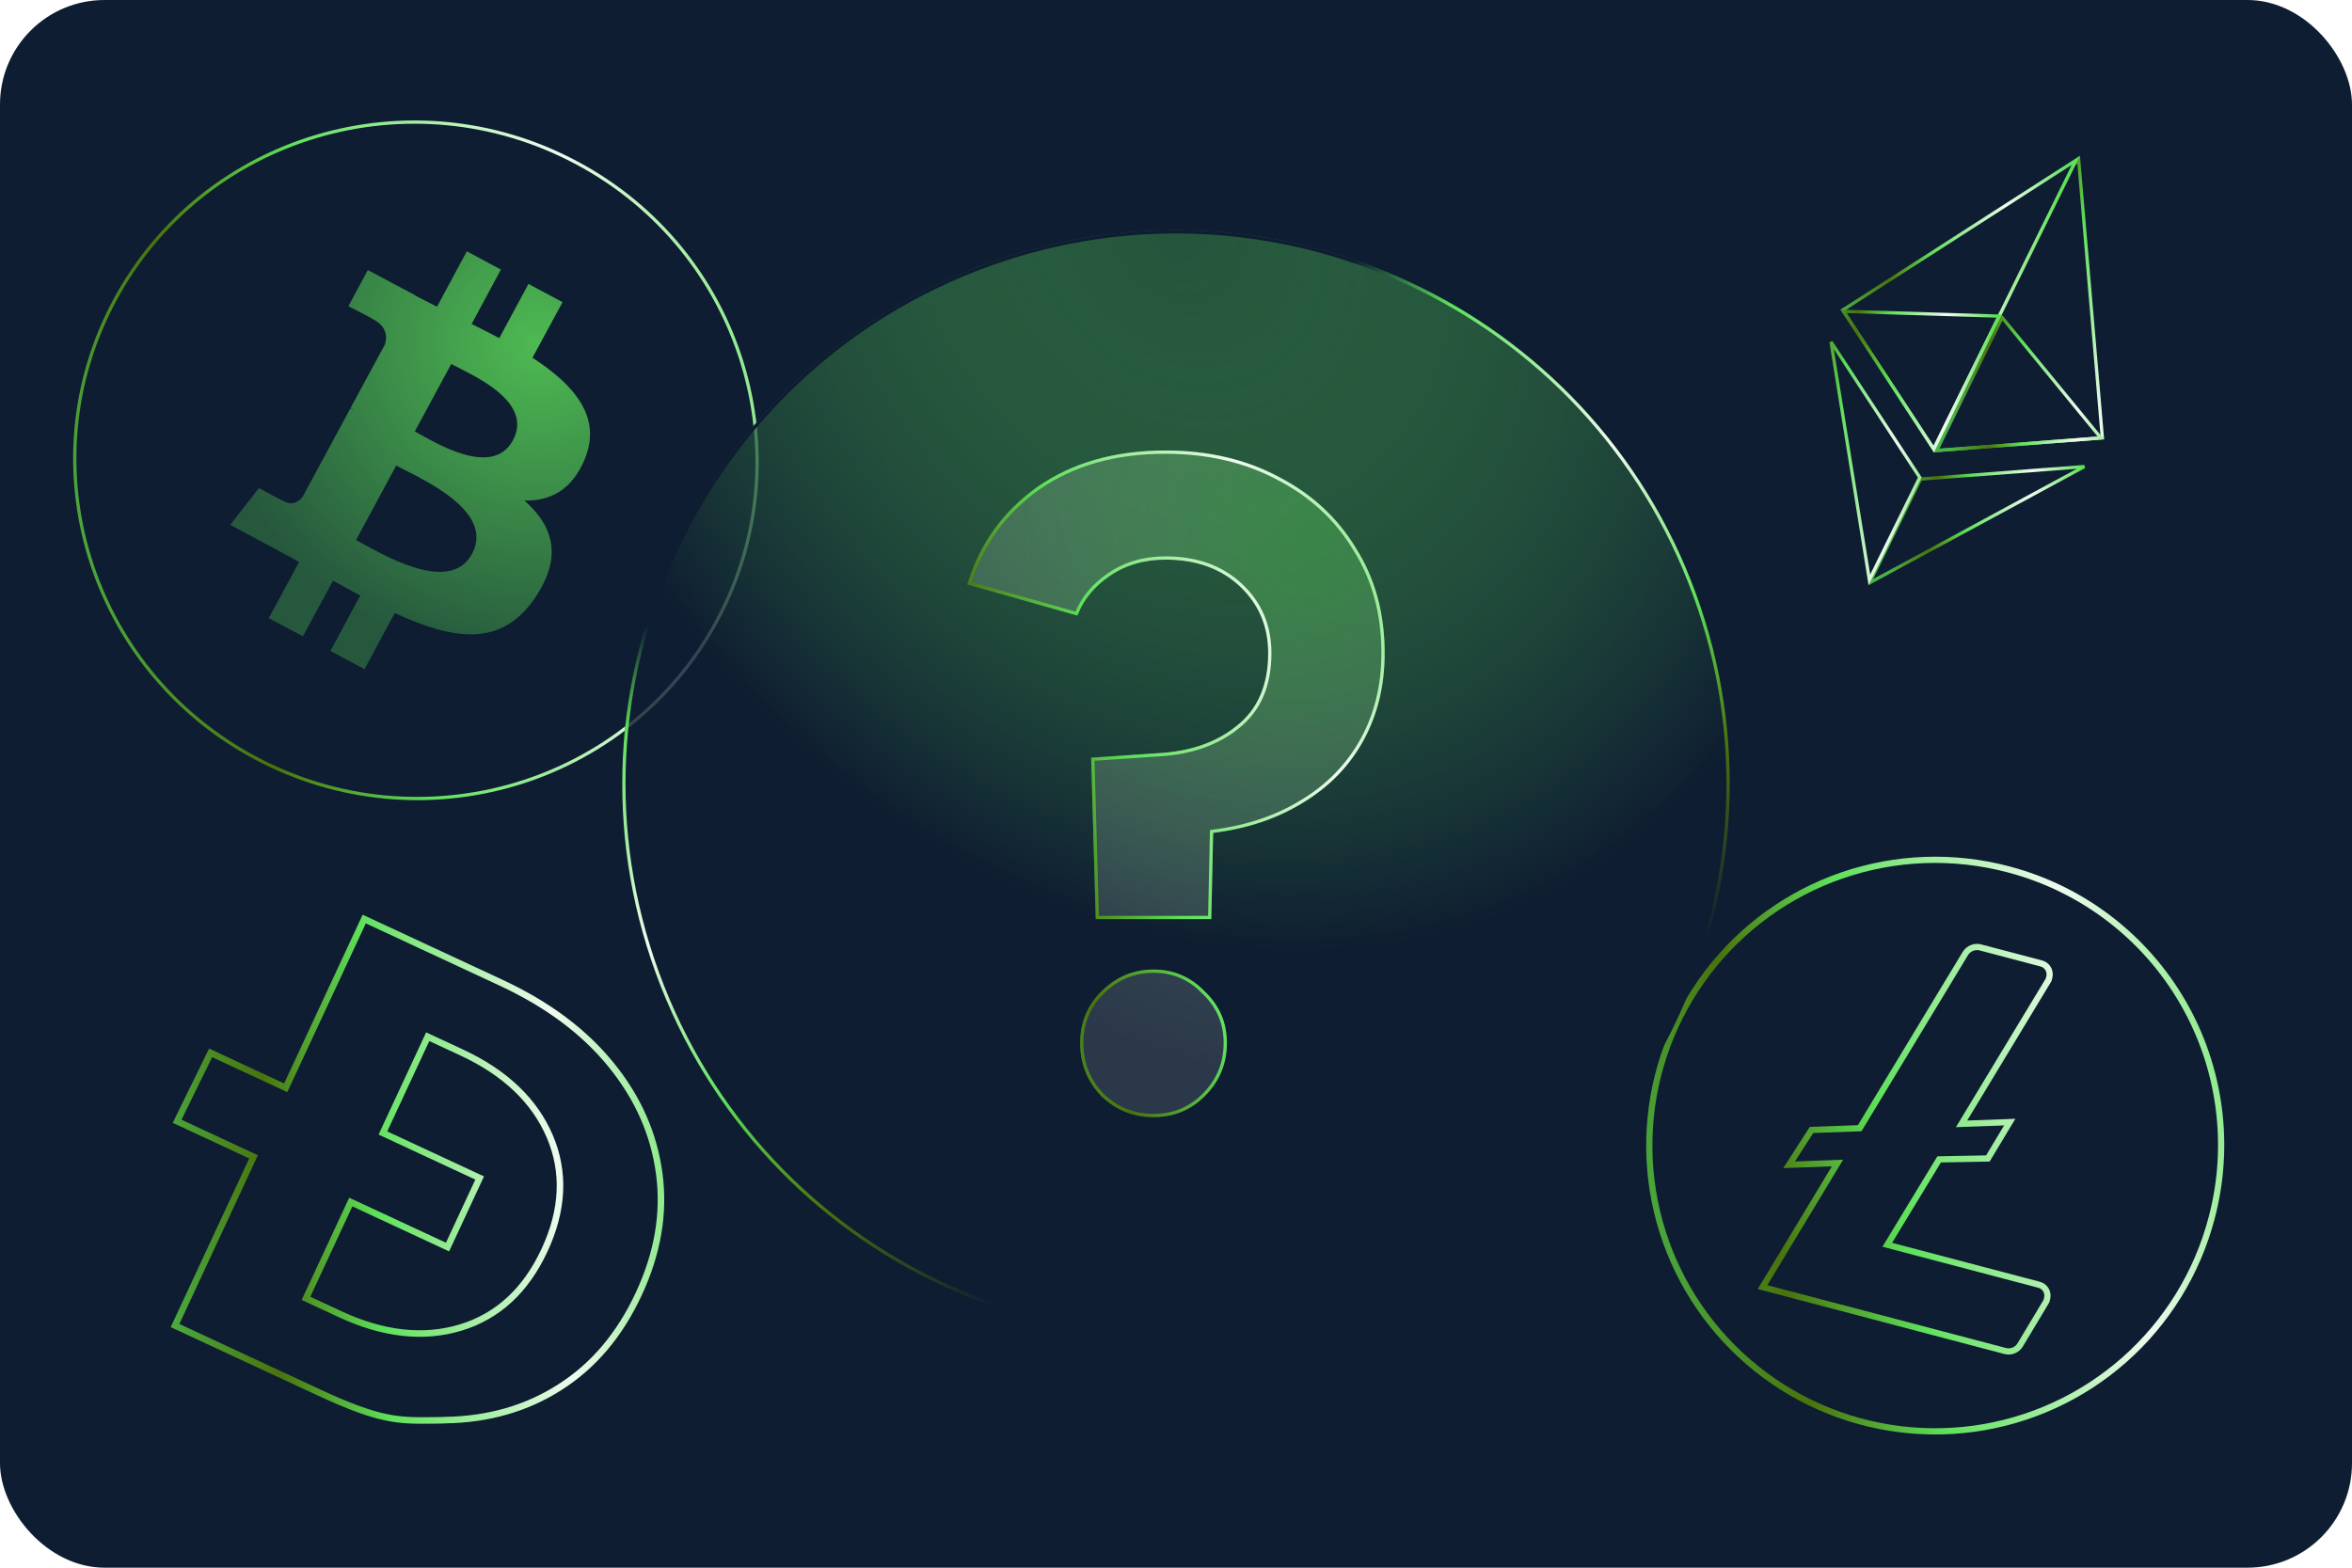 <svg width="360" height="240" viewBox="0 0 360 240" fill="none" xmlns="http://www.w3.org/2000/svg">
<rect width="360" height="240" rx="16" fill="#0E1D31"/>
<path d="M43.278 166.317L43.731 166.528L43.942 166.074L55.749 140.698L76.648 150.422C83.711 153.708 89.315 157.839 93.482 162.947C97.652 168.057 100.092 173.595 100.905 179.677C101.716 185.75 100.667 191.859 97.764 198.098C94.861 204.337 90.865 209.074 85.696 212.365L85.695 212.366C80.606 215.629 74.743 217.304 68.145 217.406L68.128 217.406L68.111 217.408C67.784 217.435 67.485 217.437 67.185 217.439C67.034 217.441 66.883 217.442 66.727 217.446C66.726 217.446 66.725 217.446 66.723 217.446L66.598 217.448C63.814 217.485 61.761 217.512 59.237 217.001C56.669 216.481 53.592 215.398 48.784 213.161L26.795 202.93L38.601 177.554L38.812 177.101L38.359 176.89L27.112 171.657L32.242 161.182L43.278 166.317ZM54.143 184.234L53.69 184.023L53.479 184.476L47.043 198.309L46.832 198.763L47.286 198.974L52.05 201.19C58.678 204.274 64.857 204.954 70.533 203.225C76.222 201.492 80.491 197.524 83.345 191.389C86.199 185.255 86.485 179.433 84.147 173.965C81.813 168.51 77.313 164.221 70.685 161.137L65.921 158.921L65.467 158.71L65.256 159.163L58.82 172.996L58.609 173.45L59.063 173.661L73.418 180.34L68.499 190.913L54.143 184.234Z" stroke="url(#paint0_linear_8386_32860)"/>
<g clip-path="url(#clip0_8386_32860)">
<path d="M39.086 116.032L39.086 116.032C13.633 102.45 4.035 71.027 17.603 45.894L17.603 45.894C31.182 20.721 62.788 11.332 88.241 24.915L88.241 24.915C113.663 38.447 123.302 69.879 109.724 95.052C96.145 120.225 64.499 129.604 39.086 116.032Z" stroke="url(#paint1_linear_8386_32860)" stroke-width="0.5"/>
<path d="M89.486 70.329C92.176 63.886 87.965 58.964 81.496 54.768L86.107 46.256L80.89 43.467L76.418 51.764C75.037 51.037 73.616 50.299 72.185 49.602L76.666 41.266L71.449 38.477L66.888 46.96C65.725 46.373 64.602 45.795 63.519 45.227L63.529 45.188L56.295 41.343L53.327 46.877C53.327 46.877 57.222 48.87 57.133 48.889C59.26 50.015 59.278 51.612 58.899 52.773L53.651 62.466C53.8 62.545 53.989 62.635 54.198 62.814C54.009 62.724 53.82 62.634 53.641 62.505L46.312 76.07C45.864 76.669 44.889 77.512 43.438 76.725C43.458 76.814 39.632 74.713 39.632 74.713L35.242 80.349L42.059 84.004C43.321 84.7 44.554 85.348 45.776 86.035L41.145 94.626L46.362 97.415L50.973 88.902C52.384 89.679 53.795 90.455 55.137 91.172L50.576 99.656L55.793 102.444L60.424 93.853C69.517 98.042 76.853 99.147 82 91.357C86.162 85.119 84.625 80.497 80.273 76.628C84.181 76.738 87.533 75.031 89.486 70.329ZM72.233 84.817C68.787 91.236 58.036 84.573 54.498 82.671L60.643 71.278C64.18 73.18 75.878 78.113 72.233 84.817ZM78.502 67.421C75.325 73.279 66.432 67.632 63.491 66.048L69.067 55.727C72.009 57.31 81.778 61.336 78.502 67.421Z" fill="url(#paint2_radial_8386_32860)"/>
</g>
<g clip-path="url(#clip1_8386_32860)">
<g clip-path="url(#clip2_8386_32860)">
<path d="M338.5 186.526L338.499 186.527C336.295 194.894 331.658 202.42 325.176 208.152C318.695 213.885 310.659 217.566 302.084 218.732C293.51 219.897 284.783 218.493 277.007 214.699C269.23 210.904 262.753 204.888 258.396 197.413C254.038 189.937 251.995 181.337 252.525 172.7C253.055 164.064 256.134 155.778 261.373 148.891C266.612 142.004 273.775 136.826 281.957 134.01C290.14 131.195 298.973 130.869 307.34 133.073L307.588 133.139C313.123 134.614 318.313 137.166 322.862 140.647C327.411 144.129 331.23 148.472 334.1 153.43C336.971 158.387 338.837 163.862 339.592 169.54C340.347 175.219 339.975 180.99 338.5 186.526ZM306.734 171.816L300.236 172.054L313.522 150.074L313.558 150.015L313.575 149.949L313.679 149.555L313.681 149.547L313.683 149.539C313.733 149.319 313.739 149.091 313.701 148.868C313.663 148.646 313.581 148.433 313.461 148.242C313.34 148.051 313.184 147.885 312.999 147.755C312.817 147.626 312.612 147.534 312.395 147.483L303.193 145.059C302.747 144.928 302.27 144.95 301.837 145.12C301.404 145.291 301.039 145.602 300.802 146.003C300.801 146.004 300.801 146.005 300.8 146.006L284.647 172.718L277.524 172.979L277.276 172.988L277.141 173.197L274.333 177.551L273.837 178.319L274.751 178.286L281.25 178.048L270.111 196.497L269.782 197.042L270.398 197.205L306.84 206.807C307.286 206.942 307.765 206.922 308.2 206.751C308.636 206.58 309.001 206.265 309.235 205.859C309.236 205.858 309.236 205.857 309.237 205.856L313.186 199.264L313.221 199.206L313.238 199.14L313.342 198.747L313.344 198.739L313.346 198.731C313.396 198.511 313.402 198.283 313.364 198.06C313.326 197.837 313.245 197.624 313.124 197.433C313.004 197.242 312.847 197.077 312.662 196.946C312.48 196.817 312.275 196.725 312.058 196.675L288.866 190.564L296.807 177.492L304.001 177.358L304.265 177.353L304.401 177.127L307.16 172.538L307.614 171.784L306.734 171.816Z" stroke="url(#paint3_linear_8386_32860)" stroke-width="0.953"/>
</g>
</g>
<g filter="url(#filter0_b_8386_32860)">
<path d="M211.029 198.847C254.576 181.71 275.985 132.516 258.848 88.969C241.711 45.423 192.517 24.013 148.97 41.15C105.424 58.287 84.014 107.481 101.151 151.028C118.288 194.575 167.482 215.984 211.029 198.847Z" fill="url(#paint4_radial_8386_32860)"/>
<path d="M258.616 89.061C275.702 132.479 254.356 181.528 210.937 198.615C167.519 215.701 118.47 194.355 101.384 150.937C84.298 107.518 105.644 58.469 149.062 41.383C192.48 24.297 241.529 45.643 258.616 89.061Z" stroke="url(#paint5_linear_8386_32860)" stroke-width="0.5"/>
</g>
<g filter="url(#filter1_b_8386_32860)">
<path d="M167.716 140.705L167.014 115.998L177.403 115.296C182.27 115.015 186.247 113.611 189.336 111.084C192.518 108.557 194.109 104.86 194.109 99.994C194.109 95.876 192.658 92.46 189.757 89.746C186.855 87.031 183.065 85.674 178.386 85.674C175.11 85.674 172.255 86.517 169.822 88.201C167.482 89.792 165.845 91.805 164.909 94.238L148.062 89.465C149.934 83.288 153.491 78.328 158.732 74.584C164.066 70.841 170.618 68.969 178.386 68.969C184.937 68.969 190.739 70.326 195.793 73.04C200.847 75.66 204.778 79.31 207.586 83.99C210.487 88.576 211.937 93.91 211.937 99.994C211.937 104.954 210.861 109.399 208.709 113.33C206.556 117.261 203.468 120.443 199.443 122.876C195.512 125.31 190.927 126.854 185.686 127.509L185.405 140.705H167.716ZM176.561 171.028C173.472 171.028 170.805 169.952 168.559 167.799C166.406 165.553 165.33 162.839 165.33 159.657C165.33 156.569 166.406 153.948 168.559 151.796C170.805 149.549 173.472 148.426 176.561 148.426C179.649 148.426 182.27 149.549 184.422 151.796C186.668 153.948 187.791 156.569 187.791 159.657C187.791 162.839 186.668 165.553 184.422 167.799C182.27 169.952 179.649 171.028 176.561 171.028Z" fill="url(#paint6_radial_8386_32860)"/>
<path d="M195.675 73.26L195.678 73.262C200.693 75.862 204.588 79.481 207.371 84.118L207.371 84.118L207.374 84.124C210.247 88.665 211.687 93.952 211.687 99.994C211.687 104.917 210.62 109.32 208.489 113.21C206.359 117.1 203.302 120.251 199.314 122.662L199.312 122.664C195.416 125.076 190.865 126.61 185.655 127.261L185.44 127.288L185.436 127.504L185.16 140.455H167.959L167.271 116.231L177.417 115.545C177.418 115.545 177.418 115.545 177.419 115.545C182.325 115.262 186.355 113.845 189.492 111.279C192.745 108.695 194.359 104.919 194.359 99.994C194.359 95.809 192.881 92.326 189.927 89.563C186.972 86.798 183.116 85.424 178.386 85.424C175.065 85.424 172.16 86.279 169.681 87.995C167.371 89.566 165.727 91.546 164.759 93.936L148.377 89.294C150.251 83.283 153.75 78.45 158.876 74.788C164.161 71.08 170.659 69.219 178.386 69.219C184.901 69.219 190.662 70.568 195.675 73.26ZM184.242 151.969L184.241 151.969L184.249 151.976C186.446 154.082 187.541 156.637 187.541 159.657C187.541 162.773 186.444 165.423 184.245 167.623C182.14 169.728 179.584 170.778 176.561 170.778C173.539 170.778 170.935 169.728 168.735 167.623C166.631 165.425 165.58 162.775 165.58 159.657C165.58 156.634 166.63 154.077 168.735 151.972C170.936 149.772 173.54 148.676 176.561 148.676C179.58 148.676 182.136 149.771 184.242 151.969Z" stroke="url(#paint7_linear_8386_32860)" stroke-width="0.5"/>
</g>
<g clip-path="url(#clip3_8386_32860)">
<path d="M296.058 68.611L317.39 25.266L318.159 24.43L321.79 67.024L296.186 68.987L296.058 68.611Z" stroke="url(#paint8_linear_8386_32860)" stroke-width="0.5"/>
<path d="M295.982 68.75L282.051 47.469L317.739 24.541L306.172 48.044L295.982 68.75Z" stroke="url(#paint9_linear_8386_32860)" stroke-width="0.5"/>
<path d="M286.357 88.814L293.92 73.446L294.196 73.321L319.039 71.429L286.315 89.136L286.357 88.814Z" stroke="url(#paint10_linear_8386_32860)" stroke-width="0.5"/>
<path d="M280.255 52.337L293.846 73.088L286.128 88.77L280.255 52.337Z" stroke="url(#paint11_linear_8386_32860)" stroke-width="0.5"/>
<path d="M306.448 48.615L321.562 67.046L296.429 68.973L306.448 48.615Z" stroke="url(#paint12_linear_8386_32860)" stroke-width="0.5"/>
<path d="M306 48.395L295.981 68.753L282.175 47.663L306 48.395Z" stroke="url(#paint13_linear_8386_32860)" stroke-width="0.5"/>
</g>
<defs>
<filter id="filter0_b_8386_32860" x="90.243" y="30.242" width="179.514" height="179.516" filterUnits="userSpaceOnUse" color-interpolation-filters="sRGB">
<feFlood flood-opacity="0" result="BackgroundImageFix"/>
<feGaussianBlur in="BackgroundImageFix" stdDeviation="2.5"/>
<feComposite in2="SourceAlpha" operator="in" result="effect1_backgroundBlur_8386_32860"/>
<feBlend mode="normal" in="SourceGraphic" in2="effect1_backgroundBlur_8386_32860" result="shape"/>
</filter>
<filter id="filter1_b_8386_32860" x="127.062" y="47.969" width="105.875" height="144.062" filterUnits="userSpaceOnUse" color-interpolation-filters="sRGB">
<feFlood flood-opacity="0" result="BackgroundImageFix"/>
<feGaussianBlur in="BackgroundImageFix" stdDeviation="10.5"/>
<feComposite in2="SourceAlpha" operator="in" result="effect1_backgroundBlur_8386_32860"/>
<feBlend mode="normal" in="SourceGraphic" in2="effect1_backgroundBlur_8386_32860" result="shape"/>
</filter>
<linearGradient id="paint0_linear_8386_32860" x1="106.068" y1="124.253" x2="18.946" y2="129.485" gradientUnits="userSpaceOnUse">
<stop stop-color="#5EE15A"/>
<stop offset="0.268" stop-color="#EFFCEF"/>
<stop offset="0.596" stop-color="#5EE15A"/>
<stop offset="0.783" stop-color="#49730E"/>
<stop offset="1" stop-color="#4BB448"/>
</linearGradient>
<linearGradient id="paint1_linear_8386_32860" x1="108.186" y1="-26.793" x2="-11.328" y2="-0.782" gradientUnits="userSpaceOnUse">
<stop stop-color="#5EE15A"/>
<stop offset="0.268" stop-color="#EFFCEF"/>
<stop offset="0.596" stop-color="#5EE15A"/>
<stop offset="0.783" stop-color="#49730E"/>
<stop offset="1" stop-color="#4BB448"/>
</linearGradient>
<radialGradient id="paint2_radial_8386_32860" cx="0" cy="0" r="1" gradientUnits="userSpaceOnUse" gradientTransform="translate(82.304 52.67) rotate(113.459) scale(49.587 51.834)">
<stop stop-color="#5EE15A" stop-opacity="0.8"/>
<stop offset="1" stop-color="#5EE15A" stop-opacity="0.3"/>
</radialGradient>
<linearGradient id="paint3_linear_8386_32860" x1="334.695" y1="92.977" x2="233.54" y2="113.586" gradientUnits="userSpaceOnUse">
<stop stop-color="#5EE15A"/>
<stop offset="0.268" stop-color="#EFFCEF"/>
<stop offset="0.596" stop-color="#5EE15A"/>
<stop offset="0.783" stop-color="#49730E"/>
<stop offset="1" stop-color="#4BB448"/>
</linearGradient>
<radialGradient id="paint4_radial_8386_32860" cx="0" cy="0" r="1" gradientUnits="userSpaceOnUse" gradientTransform="translate(180.039 34.613) rotate(55.278) scale(118.099 96.36)">
<stop stop-color="#5EE15A" stop-opacity="0.28"/>
<stop offset="1" stop-color="#0E1D31" stop-opacity="0.82"/>
</radialGradient>
<linearGradient id="paint5_linear_8386_32860" x1="95.331" y1="97.595" x2="149.047" y2="201.762" gradientUnits="userSpaceOnUse">
<stop stop-color="#0E1D31"/>
<stop offset="0.109" stop-color="#5EE15A"/>
<stop offset="0.37" stop-color="#EFFCEF"/>
<stop offset="0.596" stop-color="#5EE15A"/>
<stop offset="0.783" stop-color="#49730E"/>
<stop offset="1" stop-color="#0E1D31"/>
</linearGradient>
<radialGradient id="paint6_radial_8386_32860" cx="0" cy="0" r="1" gradientUnits="userSpaceOnUse" gradientTransform="translate(201.002 83.059) rotate(97.998) scale(82.822 75.24)">
<stop stop-color="#5EE15A" stop-opacity="0.34"/>
<stop offset="1" stop-color="white" stop-opacity="0.12"/>
</radialGradient>
<linearGradient id="paint7_linear_8386_32860" x1="194.527" y1="7.998" x2="108.956" y2="35.831" gradientUnits="userSpaceOnUse">
<stop stop-color="#5EE15A"/>
<stop offset="0.268" stop-color="#EFFCEF"/>
<stop offset="0.596" stop-color="#5EE15A"/>
<stop offset="0.783" stop-color="#49730E"/>
<stop offset="1" stop-color="#4BB448"/>
</linearGradient>
<linearGradient id="paint8_linear_8386_32860" x1="343.449" y1="7.324" x2="315.077" y2="0.477" gradientUnits="userSpaceOnUse">
<stop stop-color="#5EE15A"/>
<stop offset="0.268" stop-color="#EFFCEF"/>
<stop offset="0.596" stop-color="#5EE15A"/>
<stop offset="0.783" stop-color="#49730E"/>
<stop offset="1" stop-color="#4BB448"/>
</linearGradient>
<linearGradient id="paint9_linear_8386_32860" x1="323.411" y1="-2.535" x2="295.647" y2="-9.37" gradientUnits="userSpaceOnUse">
<stop stop-color="#5EE15A"/>
<stop offset="0.268" stop-color="#EFFCEF"/>
<stop offset="0.596" stop-color="#5EE15A"/>
<stop offset="0.783" stop-color="#49730E"/>
<stop offset="1" stop-color="#4BB448"/>
</linearGradient>
<linearGradient id="paint10_linear_8386_32860" x1="320.883" y1="53.356" x2="293.13" y2="50.113" gradientUnits="userSpaceOnUse">
<stop stop-color="#5EE15A"/>
<stop offset="0.268" stop-color="#EFFCEF"/>
<stop offset="0.596" stop-color="#5EE15A"/>
<stop offset="0.783" stop-color="#49730E"/>
<stop offset="1" stop-color="#4BB448"/>
</linearGradient>
<linearGradient id="paint11_linear_8386_32860" x1="300.776" y1="43.456" x2="273.35" y2="40.139" gradientUnits="userSpaceOnUse">
<stop stop-color="#5EE15A"/>
<stop offset="0.268" stop-color="#EFFCEF"/>
<stop offset="0.596" stop-color="#5EE15A"/>
<stop offset="0.783" stop-color="#49730E"/>
<stop offset="1" stop-color="#4BB448"/>
</linearGradient>
<linearGradient id="paint12_linear_8386_32860" x1="325.502" y1="44.147" x2="299.036" y2="43.718" gradientUnits="userSpaceOnUse">
<stop stop-color="#5EE15A"/>
<stop offset="0.268" stop-color="#EFFCEF"/>
<stop offset="0.596" stop-color="#5EE15A"/>
<stop offset="0.783" stop-color="#49730E"/>
<stop offset="1" stop-color="#4BB448"/>
</linearGradient>
<linearGradient id="paint13_linear_8386_32860" x1="305.324" y1="34.217" x2="278.857" y2="33.789" gradientUnits="userSpaceOnUse">
<stop stop-color="#5EE15A"/>
<stop offset="0.268" stop-color="#EFFCEF"/>
<stop offset="0.596" stop-color="#5EE15A"/>
<stop offset="0.783" stop-color="#49730E"/>
<stop offset="1" stop-color="#4BB448"/>
</linearGradient>
<clipPath id="clip0_8386_32860">
<rect width="105" height="104" fill="white" transform="translate(25.541 7.172) rotate(14.217)"/>
</clipPath>
<clipPath id="clip1_8386_32860">
<rect width="88.454" height="88.454" fill="white" transform="translate(264.694 121.344) rotate(14.761)"/>
</clipPath>
<clipPath id="clip2_8386_32860">
<rect width="88.454" height="88.454" fill="white" transform="translate(264.694 121.344) rotate(14.761)"/>
</clipPath>
<clipPath id="clip3_8386_32860">
<rect width="73.274" height="73.274" fill="white" transform="translate(284.485 7.172) rotate(26.204)"/>
</clipPath>
</defs>
</svg>
